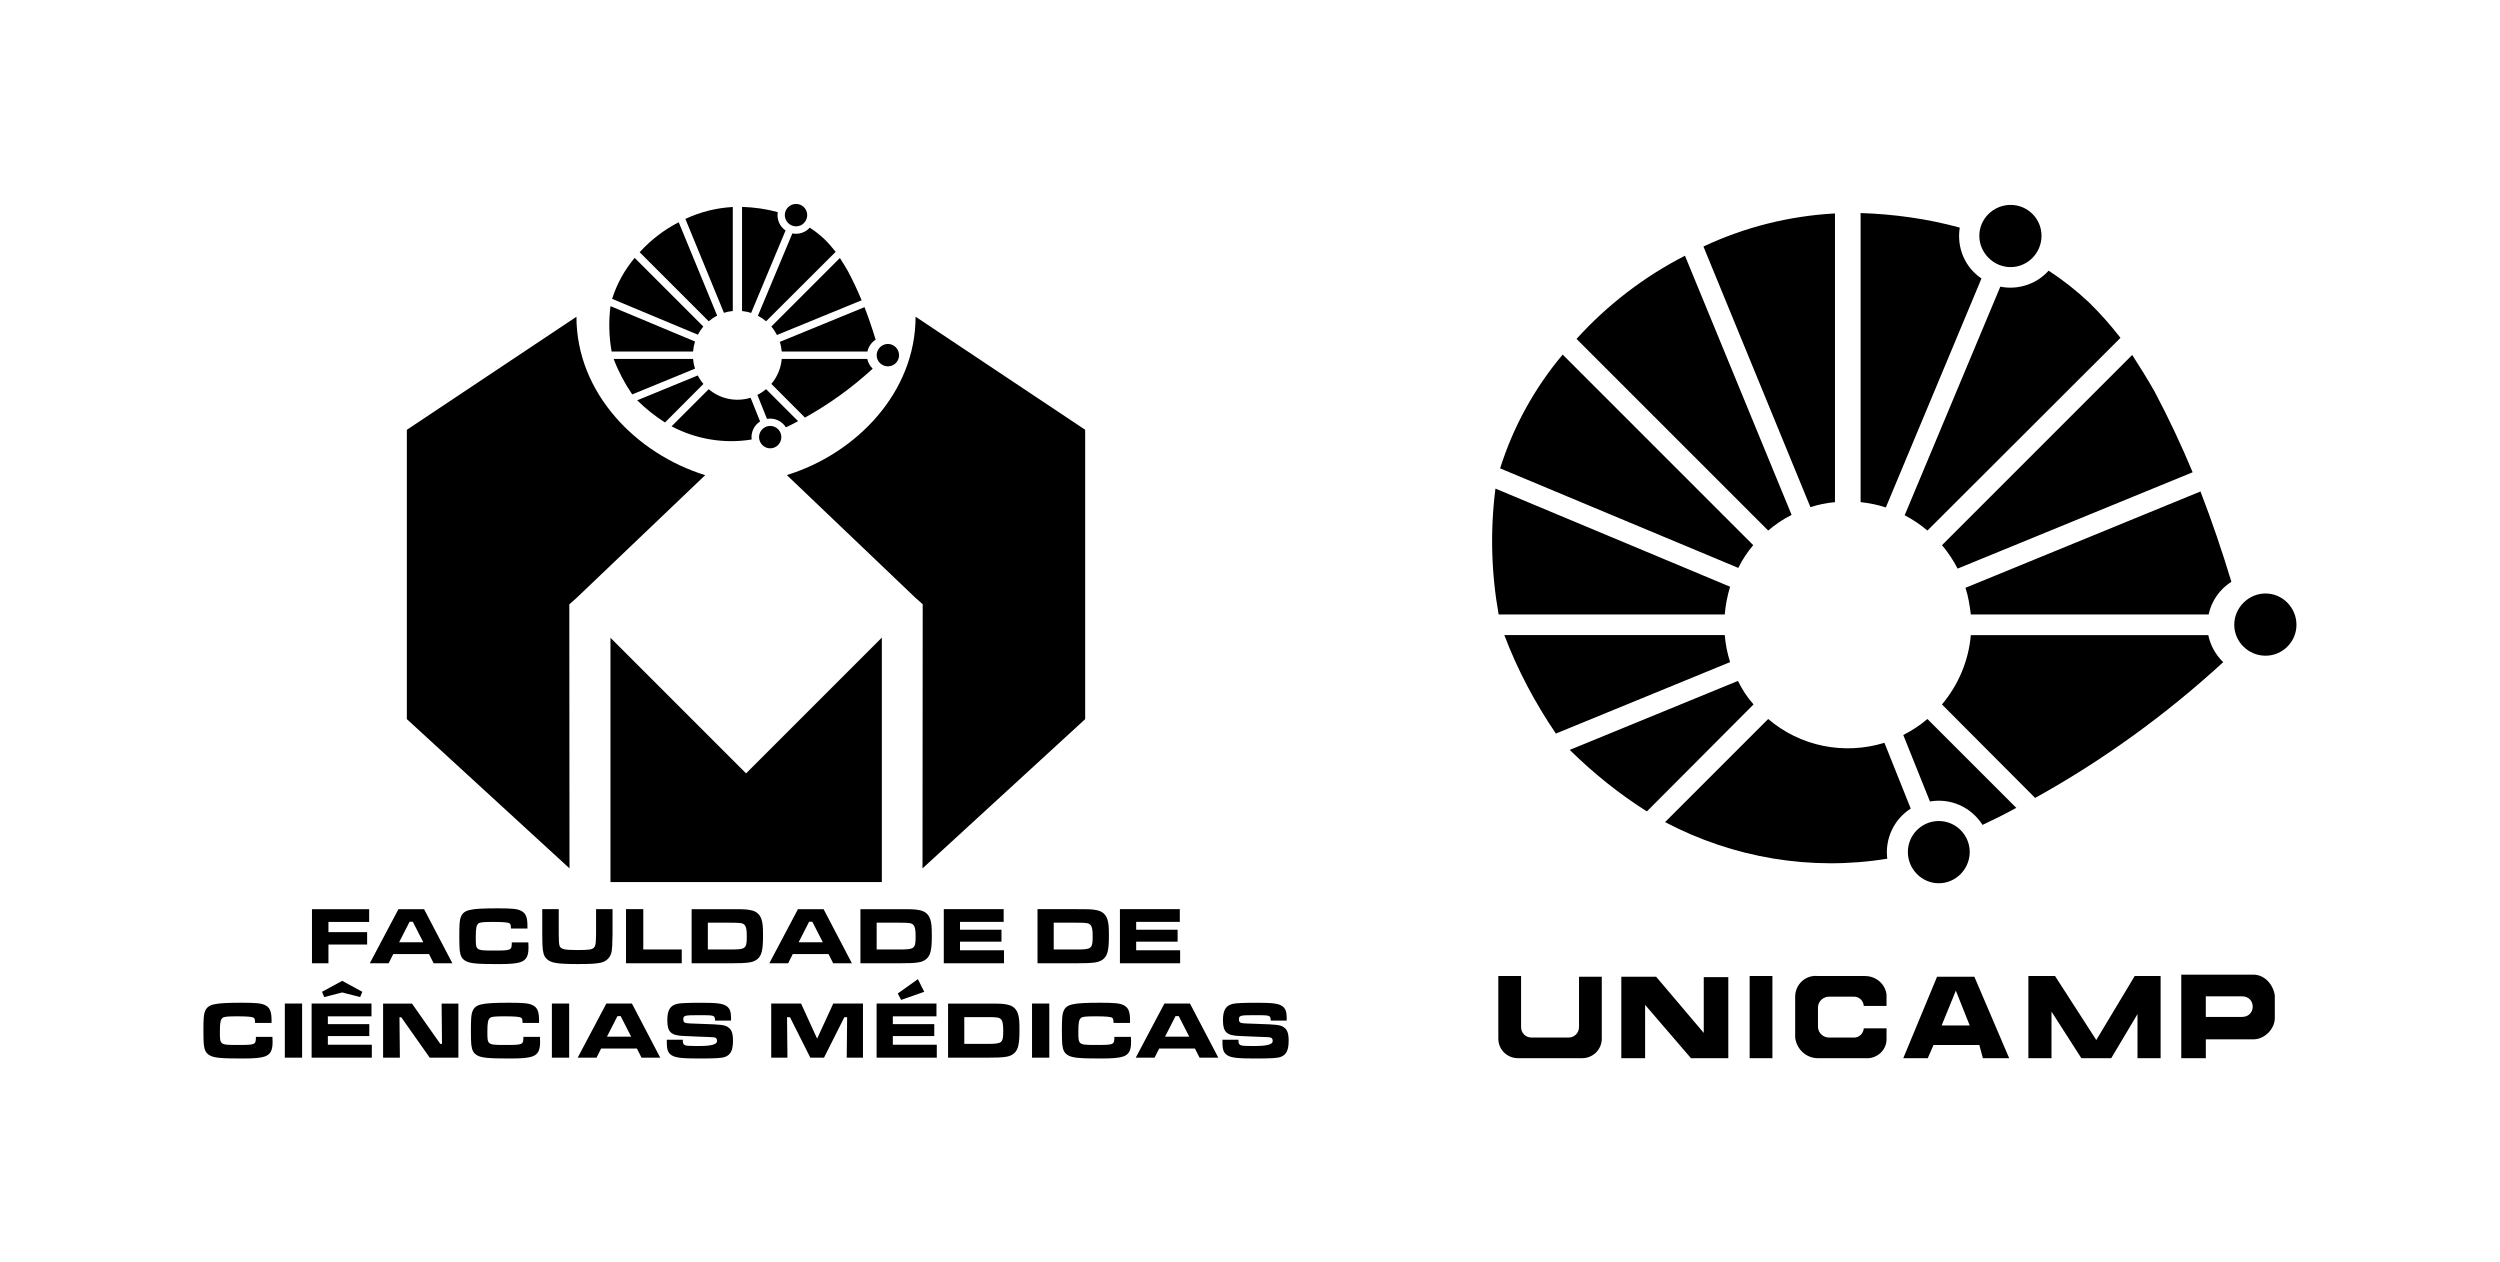 <?xml version="1.0" encoding="UTF-8"?>
<svg id="Camada_2" data-name="Camada 2" xmlns="http://www.w3.org/2000/svg" xmlns:xlink="http://www.w3.org/1999/xlink" viewBox="0 0 1062.21 536.21">
  <defs>
    <style>
      .cls-1 {
        fill: none;
      }

      .cls-2 {
        fill-rule: evenodd;
      }

      .cls-3 {
        clip-path: url(#clippath);
      }
    </style>
    <clipPath id="clippath">
      <rect class="cls-1" width="1062.21" height="536.21"/>
    </clipPath>
  </defs>
  <g id="Camada_1-2" data-name="Camada 1">
    <g class="cls-3">
      <path class="cls-2" d="M823.77,348.84c-7.26,0-13.15,5.9-13.15,13.16s5.89,13.28,13.15,13.28,13.13-6.04,13.13-13.28-5.9-13.16-13.13-13.16M962.58,252.16c-7.24,0-13.28,6.04-13.28,13.3s6.04,13.14,13.28,13.14,13.15-5.9,13.15-13.14c0-7.26-5.89-13.3-13.15-13.3M854.28,87.06c-7.26,0-13.3,5.87-13.3,13.13s6.04,13.3,13.3,13.3,13.13-6.04,13.13-13.3-5.87-13.13-13.13-13.13"/>
      <path class="cls-2" d="M723.9,438.87l-20.22-23.86h-14.81v34.6h10.11v-22.66l19.49,22.66h15.86v-34.45h-10.43v23.71ZM743.4,449.61h9.67v-34.91h-9.67v34.91ZM792.49,414.7h-20.08c-5.14-.59-9.67,3.48-9.67,8.77v17.37c.61,4.99,4.68,8.77,9.67,8.77h20.08c4.85.44,9.07-3.33,9.07-8.01v-4.68h-9.67c-.15,2.27-2.1,4.07-4.36,3.92h-10.13c-2.56.15-4.82-1.81-4.97-4.38v-8.6c.15-2.58,2.41-4.53,4.97-4.38h10.13c2.27-.15,4.22,1.66,4.36,3.92h9.67v-4.68c-.44-4.53-4.39-8.01-9.06-8.01M823.02,415.01l-14.35,34.6h10.41l2.43-5.6h19.47l1.51,5.6h11.18l-14.79-34.6h-15.86ZM824.97,435.7l6.04-14.79,5.89,14.79h-11.94ZM890.68,441.89l-17.52-27.19h-11.33v34.91h9.82v-19.8l12.69,19.8h12.69l11.16-18.74v18.74h9.82v-34.91s-11.01,0-11.01,0l-16.32,27.19ZM957.46,414.11h-30.67s0,35.5,0,35.5h10.43v-8.01h20.25c4.68,0,9.06-4.38,9.06-9.06v-9.67c-.76-4.68-4.38-8.75-9.06-8.75M952.61,432.07h-15.4v-8.75h15.4c6.04,0,6.04,8.75,0,8.75M670.89,436.45c0,2.41-1.95,4.38-4.39,4.38h-15.86c-2.41,0-4.36-1.97-4.36-4.38v-21.76h-9.67v26.6c0,4.68,3.78,8.31,8.31,8.31h27.34c4.53,0,8.31-3.63,8.31-8.31v-26.29h-9.67v21.44ZM841.9,118.32c-7.11-4.82-10.57-13.13-9.23-21.61-13.74-3.78-27.95-5.73-42.13-6.19v122.82c3.61.44,7.09,1.05,10.72,2.27l40.64-97.29ZM779.65,213.35v-122.67c-19.32,1.07-38.2,5.75-55.89,14.06l45.46,110.74c3.34-1.07,6.8-1.82,10.43-2.12M761.23,218.78l-45.32-110.13c-17.37,8.92-32.94,20.85-46.07,35.35l81.43,81.42c3.02-2.58,6.34-4.85,9.97-6.65M639.17,269.85c5.6,14.79,12.99,28.7,21.9,41.83l74.02-30.36c-1.2-3.78-1.95-7.55-2.27-11.48h-93.66ZM745.05,299.3c-2.71-3.02-4.83-6.36-6.63-9.99l-71.46,29.31c9.97,9.82,20.85,18.59,32.77,26.14l45.32-45.46ZM811.84,343.55l-11.18-27.95c-17.22,5.29-35.79,1.51-49.39-10.11l-43.81,43.81c28.99,15.25,62.08,20.83,94.41,15.55-1.07-8.46,2.85-16.76,9.97-21.3M808.67,312.29l11.33,28.24c8.9-1.51,17.52,2.41,22.35,9.96,4.85-2.27,9.67-4.68,14.35-7.24l-37.77-37.76c-3.17,2.71-6.65,4.97-10.26,6.8M837.37,269.85c-.92,10.87-5.29,21.15-12.26,29.46l39.59,39.72c28.85-16.01,55.58-35.35,79.92-57.7-3.19-3.02-5.46-7.11-6.36-11.48h-100.89ZM744.91,231.62l-80.96-80.96c-11.94,14.2-21,30.65-26.58,48.34l101.21,42.3c1.66-3.48,3.92-6.8,6.34-9.67M849.9,121.81l-40.64,97.12c3.48,1.83,6.65,3.92,9.67,6.5l82.03-81.89c-4.24-5.43-8.62-10.41-13.45-15.11-5.29-4.97-11.04-9.5-17.08-13.43-5.12,5.73-12.99,8.31-20.54,6.8M831.77,241.59l99.85-40.93c-4.83-11.62-10.26-23.12-16.16-34.28-3.02-5.29-6.19-10.43-9.52-15.57l-80.82,80.82c2.58,3.02,4.85,6.5,6.65,9.97M732.82,261.08c.32-3.92,1.07-7.85,2.27-11.79l-99.7-41.69c-2.27,17.83-1.8,35.81,1.36,53.48h96.07ZM837.37,261.08h101.04c1.22-5.75,4.7-10.72,9.67-13.89-3.92-13.01-8.31-25.85-13.13-38.37l-99.85,40.93c1.19,3.63,1.8,7.4,2.27,11.33"/>
      <path d="M374.68,270.91l-57.69,57.69-57.61-57.61v103.8h115.3v-103.88ZM241.89,256.77l3.02-2.67,54.71-52.21c-29.36-9.1-54.7-34.95-54.7-67.3l-72.06,48.04v122.91l69.11,63.41-.08-112.19ZM327.25,190.49c2.61,0,4.73-2.17,4.73-4.78s-2.12-4.74-4.73-4.74-4.74,2.12-4.74,4.74,2.12,4.78,4.74,4.78M377.26,155.66c2.62,0,4.74-2.12,4.74-4.73s-2.12-4.79-4.74-4.79-4.78,2.18-4.78,4.79,2.17,4.73,4.78,4.73M338.24,96.18c2.61,0,4.73-2.18,4.73-4.8s-2.12-4.73-4.73-4.73-4.79,2.12-4.79,4.73c0,2.62,2.18,4.8,4.79,4.8M319.14,132.97l14.64-35.05c-2.56-1.74-3.81-4.73-3.32-7.79-4.95-1.36-10.07-2.06-15.18-2.23v44.25c1.3.16,2.56.38,3.87.82M311.35,132.15v-44.2c-6.96.38-13.77,2.07-20.14,5.06l16.38,39.9c1.2-.39,2.45-.66,3.76-.76M304.71,134.11l-16.33-39.68c-6.26,3.21-11.87,7.52-16.6,12.74l29.34,29.34c1.09-.93,2.28-1.74,3.59-2.4M298.83,138.74l-29.17-29.17c-4.3,5.12-7.57,11.04-9.58,17.41l36.47,15.24c.6-1.25,1.41-2.45,2.28-3.49M294.48,149.35c.11-1.41.38-2.83.82-4.25l-35.92-15.02c-.81,6.43-.65,12.9.49,19.27h34.61ZM260.73,152.51c2.02,5.33,4.68,10.34,7.89,15.07l26.67-10.94c-.43-1.36-.7-2.72-.82-4.14h-33.75ZM298.88,163.12c-.97-1.09-1.74-2.29-2.39-3.6l-25.75,10.56c3.59,3.54,7.52,6.7,11.81,9.42l16.33-16.38ZM285.34,181.14c10.44,5.49,22.37,7.51,34.02,5.6-.39-3.05,1.03-6.04,3.59-7.67l-4.03-10.07c-6.21,1.9-12.9.54-17.8-3.64l-15.78,15.78ZM321.8,167.8l4.08,10.17c3.2-.54,6.31.87,8.05,3.59,1.75-.82,3.49-1.68,5.17-2.61l-13.61-13.61c-1.14.97-2.39,1.79-3.7,2.45M370.79,156.65c-1.15-1.09-1.96-2.56-2.29-4.14h-36.35c-.33,3.92-1.9,7.62-4.41,10.61l14.27,14.31c10.39-5.77,20.02-12.74,28.79-20.79M336.66,99.17l-14.64,34.99c1.25.66,2.39,1.41,3.48,2.34l29.56-29.5c-1.53-1.96-3.11-3.75-4.84-5.44-1.91-1.79-3.98-3.43-6.16-4.84-1.84,2.07-4.68,3-7.4,2.45M330.13,142.33l35.97-14.75c-1.74-4.18-3.69-8.33-5.82-12.35-1.09-1.91-2.23-3.76-3.43-5.61l-29.12,29.12c.93,1.09,1.75,2.35,2.39,3.59M332.15,149.35h36.41c.44-2.07,1.69-3.86,3.49-5.01-1.42-4.69-3-9.31-4.73-13.83l-35.98,14.75c.43,1.31.65,2.67.82,4.08M334.31,201.85l54.71,52.21,3.02,2.67-.08,112.23,69.11-63.41v-122.95l-72.06-48.04c0,32.35-25.34,58.21-54.7,67.3M139.55,401.32h16.44v-5.27h-16.44v-4.34h17.3v-5.41h-24.3v22.99h7v-7.96ZM167.09,405.38h15.2l1.96,3.9h7.96l-12.03-22.99h-10.89l-12.17,22.99h8l1.96-3.9ZM174.02,391.63h1.38l4.45,8.72h-10.27l4.45-8.72ZM221.03,408.83c2.55-.83,3.52-2.52,3.52-6.24,0-.34-.03-.86-.07-2.17h-7.03c-.03,3.41-.14,3.45-7.82,3.45s-7.48-.07-7.48-5.96c0-3.48.28-4.83,1.1-5.51.69-.55,1.96-.69,6.34-.69s6.45.21,6.96.65c.41.35.48.66.55,2.17h7v-1.14c0-3.69-.69-5.38-2.65-6.38-1.59-.83-3.72-1.07-9.86-1.07-12.03,0-14.55.59-15.79,3.69-.52,1.28-.65,3.17-.65,8.31,0,2.93.07,4.83.17,5.86.28,2.34.97,3.62,2.48,4.48,1.86,1.07,4.76,1.35,13.75,1.35,5.1,0,7.62-.21,9.48-.79M259.91,404.07c.21-1.62.24-2,.35-7.2v-10.58h-7v10.58c0,.48-.04,1.59-.07,2.38-.1,2.17-.27,2.79-.83,3.38-.76.83-2.21,1.03-7.03,1.03-5.96,0-7.31-.38-7.69-2.21-.17-.93-.17-.97-.24-4.59v-10.58h-7v10.58q.03,3.72.07,4.48c.17,3.38.55,4.79,1.69,5.96,1.72,1.83,4.48,2.31,13.27,2.31,5.34,0,7.65-.14,9.72-.55,2.62-.55,4.38-2.38,4.76-5M265.98,386.29v22.99h23.68v-5.86h-16.34v-17.13h-7.34ZM319.06,386.74c-1.96-.41-2.76-.45-8.62-.45h-16.58v22.99h16.58c7.76,0,9.79-.35,11.55-1.93,1.69-1.55,2.21-3.89,2.21-9.89,0-3.76-.14-5.21-.65-6.83-.69-2.14-2.21-3.45-4.48-3.89M310.51,403.42h-9.76v-11.38h9.69c4.27,0,5.21.14,5.93.97.69.76.93,2.03.93,4.86,0,5.21-.45,5.55-6.79,5.55M336.84,405.38h15.2l1.96,3.9h7.96l-12.03-22.99h-10.89l-12.17,22.99h8l1.96-3.9ZM343.77,391.63h1.38l4.45,8.72h-10.27l4.45-8.72ZM395.91,397.46c0-3.76-.14-5.21-.65-6.83-.69-2.14-2.21-3.45-4.48-3.89-1.96-.41-2.76-.45-8.62-.45h-16.58v22.99h16.58c7.76,0,9.79-.35,11.55-1.93,1.69-1.55,2.21-3.89,2.21-9.89M382.23,403.42h-9.75v-11.38h9.69c4.27,0,5.2.14,5.93.97.69.76.93,2.03.93,4.86,0,5.21-.45,5.55-6.79,5.55M426.57,403.76h-18.68v-3.65h17.62v-5.07h-17.62v-3.34h18.55v-5.41h-25.44v22.99h25.58v-5.51ZM440.82,386.29v22.99h16.58c7.76,0,9.79-.35,11.55-1.93,1.69-1.55,2.21-3.89,2.21-9.89,0-3.76-.14-5.21-.65-6.83-.69-2.14-2.21-3.45-4.48-3.89-1.96-.41-2.76-.45-8.62-.45h-16.58ZM463.33,393.01c.69.76.93,2.03.93,4.86,0,5.21-.45,5.55-6.79,5.55h-9.76v-11.38h9.69c4.27,0,5.2.14,5.93.97M501.42,403.76h-18.68v-3.65h17.61v-5.07h-17.61v-3.34h18.54v-5.41h-25.44v22.99h25.58v-5.51ZM108.73,440.53c-.03,3.41-.14,3.45-7.82,3.45s-7.48-.07-7.48-5.96c0-3.48.28-4.83,1.1-5.51.69-.55,1.96-.69,6.34-.69s6.45.21,6.96.65c.41.34.48.66.55,2.17h7v-1.14c0-3.69-.69-5.38-2.65-6.38-1.59-.83-3.72-1.07-9.86-1.07-12.03,0-14.55.59-15.79,3.69-.52,1.27-.65,3.17-.65,8.31,0,2.93.07,4.83.17,5.86.28,2.34.97,3.62,2.48,4.48,1.86,1.07,4.76,1.35,13.75,1.35,5.1,0,7.62-.21,9.48-.79,2.55-.83,3.51-2.52,3.51-6.24,0-.35-.03-.86-.07-2.17h-7.03ZM121.02,449.39h7.34v-22.99h-7.34v22.99ZM139.3,440.22h17.61v-5.07h-17.61v-3.34h18.54v-5.41h-25.44v22.99h25.58v-5.51h-18.68v-3.65ZM137.75,423.64l7.65-1.96,7.62,1.96.93-2.24-8.55-4.65-8.58,4.65.93,2.24ZM187.79,443.53h-.72l-12.03-17.13h-12.27v22.99h7.13l-.17-17.17h.76l12.1,17.17h12.17v-22.99h-7.13l.17,17.13ZM222.39,440.53c-.03,3.41-.14,3.45-7.83,3.45s-7.48-.07-7.48-5.96c0-3.48.28-4.83,1.1-5.51.69-.55,1.96-.69,6.34-.69s6.45.21,6.96.65c.41.34.48.66.55,2.17h7v-1.14c0-3.69-.69-5.38-2.65-6.38-1.58-.83-3.72-1.07-9.86-1.07-12.03,0-14.55.59-15.79,3.69-.52,1.27-.65,3.17-.65,8.31,0,2.93.07,4.83.17,5.86.28,2.34.96,3.62,2.48,4.48,1.86,1.07,4.76,1.35,13.75,1.35,5.1,0,7.62-.21,9.48-.79,2.55-.83,3.52-2.52,3.52-6.24,0-.35-.03-.86-.07-2.17h-7.03ZM234.49,449.39h7.34v-22.99h-7.34v22.99ZM257.62,426.4l-12.17,22.99h8l1.96-3.89h15.2l1.96,3.89h7.96l-12.03-22.99h-10.89ZM257.89,440.46l4.45-8.72h1.38l4.45,8.72h-10.27ZM309.28,436.39c-1.48-.93-2.96-1.1-10.55-1.34-4.86-.14-6.76-.24-7.38-.41-.72-.17-1.03-.62-1.03-1.48,0-1.69.48-1.83,6.41-1.83,4.96,0,5.82.07,6.41.41.52.31.62.62.69,1.9h6.76c.03-.45.03-.93.03-1.07,0-2.72-.55-4.17-1.93-5.1-1.62-1.1-4.03-1.41-10.72-1.41-5.51,0-8.69.14-10.03.41-3.17.69-4.41,2.65-4.41,7.03,0,5.07,1.59,6.51,7.27,6.69l1.86.07,3.72.17,5.52.21c2.24.03,2.76.38,2.76,1.76q0,2.03-7.52,2.03c-4.93,0-5.69-.07-6.34-.48-.55-.35-.69-.79-.69-2.17h-6.79v1.1c0,3.17.52,4.52,2.1,5.51,1.62,1.03,4.41,1.35,11.55,1.35s9.75-.17,11.13-.69c2.38-.9,3.34-2.86,3.34-6.86,0-3.21-.59-4.76-2.17-5.79M347.19,441.32l-6.83-14.93h-12.68v22.99h6.89l-.17-17.2h1.24l8.65,17.2h5.82l8.65-17.2h1.17l-.17,17.2h6.9v-22.99h-12.62l-6.86,14.93ZM379.35,440.22h17.61v-5.07h-17.61v-3.34h18.54v-5.41h-25.44v22.99h25.58v-5.51h-18.68v-3.65ZM382.87,424.85l9.82-3.45-2.69-5.38-8.55,6.1,1.41,2.72ZM428.02,426.85c-1.96-.41-2.76-.45-8.62-.45h-16.58v22.99h16.58c7.76,0,9.79-.34,11.55-1.93,1.69-1.55,2.21-3.89,2.21-9.89,0-3.76-.14-5.21-.65-6.83-.69-2.14-2.21-3.45-4.48-3.89M419.47,443.53h-9.76v-11.38h9.69c4.27,0,5.21.14,5.93.97.69.76.93,2.03.93,4.86,0,5.2-.45,5.55-6.79,5.55M438.49,449.39h7.34v-22.99h-7.34v22.99ZM473.48,440.53c-.03,3.41-.14,3.45-7.82,3.45s-7.48-.07-7.48-5.96c0-3.48.27-4.83,1.1-5.51.69-.55,1.96-.69,6.34-.69s6.45.21,6.96.65c.41.34.48.66.55,2.17h7v-1.14c0-3.69-.69-5.38-2.65-6.38-1.58-.83-3.72-1.07-9.86-1.07-12.03,0-14.55.59-15.79,3.69-.52,1.27-.65,3.17-.65,8.31,0,2.93.07,4.83.17,5.86.28,2.34.96,3.62,2.48,4.48,1.86,1.07,4.76,1.35,13.75,1.35,5.1,0,7.62-.21,9.48-.79,2.55-.83,3.52-2.52,3.52-6.24,0-.35-.03-.86-.07-2.17h-7.03ZM494.73,426.4l-12.17,22.99h8l1.96-3.89h15.2l1.96,3.89h7.96l-12.03-22.99h-10.89ZM495.01,440.46l4.45-8.72h1.38l4.45,8.72h-10.27ZM545.37,436.39c-1.48-.93-2.96-1.1-10.55-1.34-4.86-.14-6.76-.24-7.38-.41-.72-.17-1.03-.62-1.03-1.48,0-1.69.48-1.83,6.41-1.83,4.96,0,5.83.07,6.41.41.52.31.62.62.69,1.9h6.76c.03-.45.03-.93.03-1.07,0-2.72-.55-4.17-1.93-5.1-1.62-1.1-4.03-1.41-10.72-1.41-5.51,0-8.69.14-10.03.41-3.17.69-4.41,2.65-4.41,7.03,0,5.07,1.59,6.51,7.27,6.69l1.86.07,3.72.17,5.52.21c2.24.03,2.76.38,2.76,1.76q0,2.03-7.52,2.03c-4.93,0-5.69-.07-6.34-.48-.55-.35-.69-.79-.69-2.17h-6.79v1.1c0,3.17.52,4.52,2.1,5.51,1.62,1.03,4.41,1.35,11.55,1.35s9.76-.17,11.13-.69c2.38-.9,3.34-2.86,3.34-6.86,0-3.21-.59-4.76-2.17-5.79"/>
    </g>
  </g>
</svg>